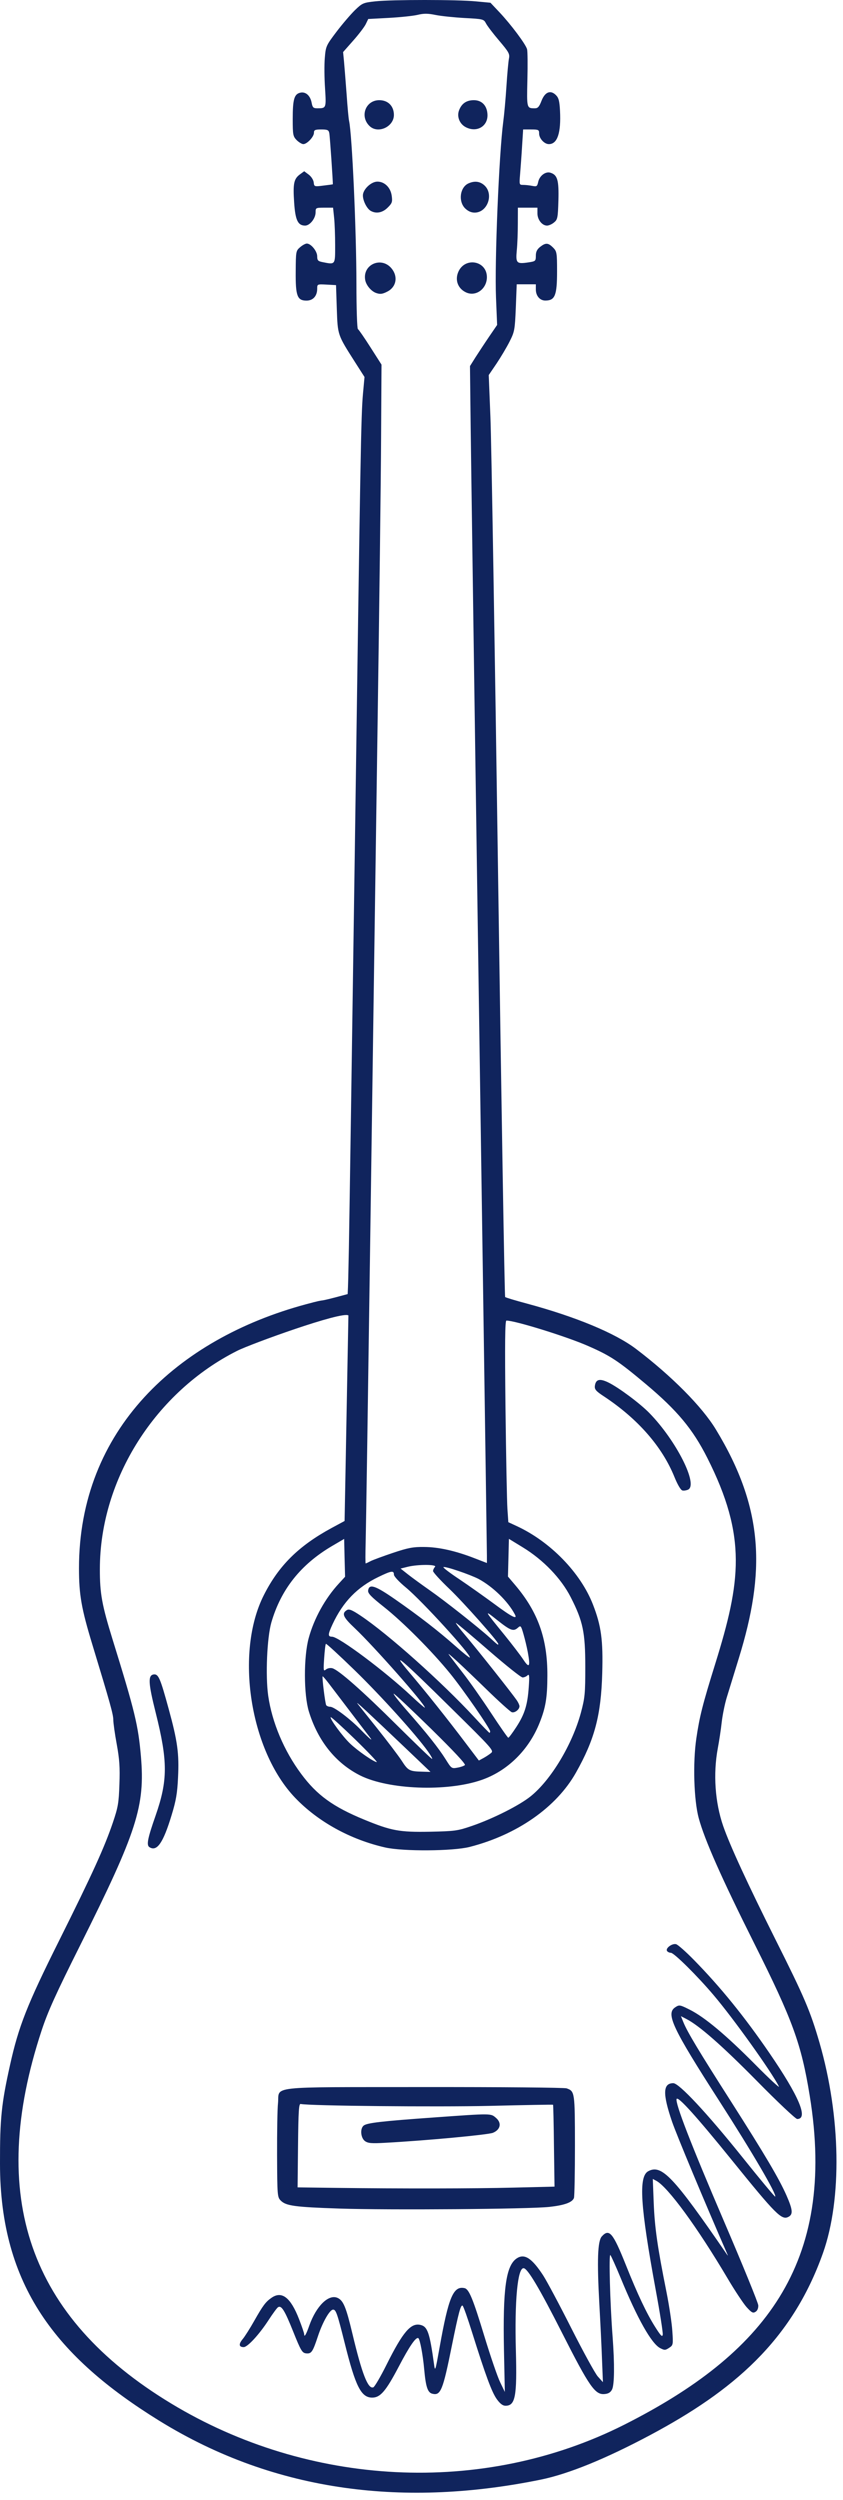 <?xml version="1.0" encoding="UTF-8"?> <svg xmlns="http://www.w3.org/2000/svg" width="86" height="255" viewBox="0 0 86 255" fill="none"> <path d="M47.487 12.957C46.86 12.616 46.577 11.852 46.848 11.209C47.115 10.537 47.614 10.218 48.343 10.218C49.173 10.218 49.709 10.795 49.733 11.726C49.757 12.918 48.595 13.56 47.487 12.957ZM37.719 12.874C36.67 11.894 37.285 10.218 38.693 10.218C39.588 10.218 40.185 10.819 40.185 11.726C40.185 12.924 38.583 13.674 37.719 12.874ZM47.444 21.249C46.734 20.533 46.921 19.107 47.783 18.711C48.408 18.428 48.946 18.49 49.407 18.898C50.407 19.796 49.739 21.688 48.42 21.688C48.065 21.688 47.74 21.537 47.444 21.249ZM37.814 21.507C37.423 21.279 37.021 20.481 37.021 19.934C37.021 19.326 37.857 18.526 38.5 18.526C39.235 18.526 39.853 19.132 39.963 19.974C40.047 20.594 40.004 20.732 39.549 21.178C39.022 21.706 38.367 21.826 37.814 21.507ZM47.59 29.847C46.74 29.479 46.387 28.609 46.746 27.756C47.404 26.179 49.672 26.576 49.672 28.272C49.672 29.445 48.583 30.268 47.59 29.847ZM38.355 29.881C37.857 29.697 37.362 29.101 37.26 28.579C36.958 26.996 38.884 26.124 39.933 27.366C40.631 28.195 40.444 29.27 39.517 29.743C39.016 30.004 38.776 30.032 38.355 29.881ZM37.82 159.234C38.072 159.108 39.097 158.73 40.103 158.392C41.625 157.882 42.154 157.78 43.267 157.796C44.738 157.802 46.45 158.184 48.395 158.938L49.672 159.433V158.662C49.672 158.241 49.481 145.173 49.256 129.634C48.499 78.237 48.017 44.583 47.986 40.94L47.946 37.342L48.506 36.448C48.816 35.967 49.438 35.017 49.891 34.351L50.715 33.146L50.601 30.369C50.449 26.738 50.908 15.67 51.344 12.38C51.437 11.695 51.582 10.086 51.665 8.804C51.745 7.53 51.865 6.248 51.923 5.966C52.016 5.505 51.91 5.311 50.924 4.15C50.317 3.44 49.715 2.648 49.583 2.396C49.349 1.951 49.305 1.938 47.386 1.837C46.306 1.776 44.977 1.638 44.423 1.524C43.652 1.366 43.242 1.36 42.593 1.518C42.142 1.624 40.822 1.762 39.669 1.825L37.567 1.938L37.312 2.467C37.174 2.749 36.593 3.514 36.027 4.15L35.002 5.311L35.098 6.303C35.146 6.85 35.266 8.347 35.362 9.627C35.448 10.909 35.562 12.128 35.611 12.327C35.915 13.68 36.356 23.427 36.362 28.95C36.362 31.47 36.429 33.51 36.512 33.567C36.593 33.61 37.174 34.452 37.79 35.42L38.921 37.192L38.878 44.685C38.859 48.813 38.693 62.204 38.512 74.456C38.336 86.703 38.001 109.891 37.776 125.977C37.549 142.064 37.337 156.187 37.303 157.347C37.272 158.518 37.272 159.474 37.303 159.474C37.343 159.474 37.573 159.366 37.82 159.234ZM52.514 164.655C51.803 163.322 50.281 161.845 48.828 161.061C47.952 160.604 45.362 159.722 45.236 159.854C45.186 159.907 45.922 160.466 46.866 161.092C47.814 161.728 49.407 162.859 50.413 163.599C52.231 164.95 52.84 165.258 52.514 164.655ZM50.834 167.694C50.834 167.449 47.306 163.473 45.864 162.091C44.934 161.206 44.178 160.376 44.178 160.25C44.178 160.131 44.267 159.943 44.374 159.83C44.646 159.566 42.631 159.559 41.594 159.817L40.866 159.999L41.649 160.616C42.08 160.954 43.067 161.67 43.845 162.217C45.411 163.31 48.834 166.017 50.003 167.079C50.776 167.79 50.834 167.833 50.834 167.694ZM53.846 168.542C53.754 168.042 53.556 167.211 53.406 166.695C53.156 165.823 53.117 165.78 52.846 166.023C52.381 166.443 52.093 166.339 50.727 165.258C49.343 164.152 49.355 164.182 51.478 166.785C52.237 167.725 53.099 168.849 53.387 169.285C53.996 170.214 54.122 170.019 53.846 168.542ZM50.003 176.602C50.003 176.32 47.248 172.335 45.91 170.692C44.066 168.422 41.105 165.445 39.133 163.887C37.857 162.877 37.512 162.518 37.555 162.235C37.656 161.52 38.265 161.716 40.306 163.135C42.769 164.85 44.707 166.352 46.476 167.916C47.235 168.594 47.891 169.113 47.927 169.076C48.136 168.871 43.046 163.286 41.418 161.94C40.69 161.338 40.185 160.791 40.185 160.61C40.185 160.177 39.927 160.214 38.601 160.858C36.441 161.898 34.996 163.39 33.931 165.667C33.442 166.726 33.43 166.947 33.87 166.947C34.568 166.947 39.275 170.472 41.99 173.02C42.739 173.725 43.344 174.241 43.344 174.186C43.344 173.814 38.115 167.896 36.193 166.081C34.99 164.95 34.833 164.578 35.386 164.235C35.605 164.097 35.901 164.208 36.802 164.812C39.588 166.677 45.048 171.547 48.395 175.165C49.204 176.043 49.897 176.754 49.936 176.754C49.973 176.754 50.003 176.689 50.003 176.602ZM52.659 176.182C53.525 174.855 53.815 173.92 53.941 172.099C54.024 170.929 53.996 170.722 53.815 170.892C53.695 171.012 53.47 171.106 53.314 171.106C53.148 171.106 51.628 169.887 49.914 168.404C48.205 166.917 46.688 165.636 46.537 165.553C46.393 165.464 46.833 166.063 47.525 166.876C48.789 168.373 52.188 172.664 52.714 173.424C52.87 173.65 52.996 173.928 52.996 174.04C52.996 174.379 52.508 174.751 52.206 174.649C52.05 174.591 50.865 173.53 49.589 172.28C46.989 169.755 45.519 168.398 45.79 168.775C45.885 168.914 46.519 169.737 47.192 170.61C47.872 171.476 49.173 173.328 50.086 174.716C51.003 176.112 51.797 177.254 51.853 177.254C51.917 177.254 52.274 176.772 52.659 176.182ZM37.733 177.211C37.549 176.984 34.519 173.002 33.556 171.734C33.227 171.301 32.938 170.968 32.914 170.994C32.839 171.073 33.172 173.758 33.28 173.934C33.335 174.019 33.517 174.096 33.689 174.096C34.091 174.096 35.719 175.328 36.851 176.49C37.687 177.349 38.121 177.709 37.733 177.211ZM43.646 178.636C42.412 176.91 38.896 173.014 36.199 170.388C34.617 168.849 33.292 167.632 33.249 167.676C33.196 167.713 33.123 168.373 33.07 169.141C32.984 170.409 32.996 170.502 33.249 170.296C33.406 170.164 33.689 170.112 33.901 170.164C34.538 170.332 36.958 172.461 40.529 176.013C42.418 177.884 44.009 179.416 44.08 179.416C44.141 179.416 43.954 179.064 43.646 178.636ZM50.086 178.821C50.407 178.569 50.262 178.406 45.996 174.204C40.998 169.263 39.696 168.152 41.775 170.61C43.317 172.412 45.695 175.395 47.564 177.878L48.853 179.58L49.305 179.334C49.552 179.202 49.903 178.971 50.086 178.821ZM36.211 177.404C34.888 176.124 33.781 175.113 33.738 175.156C33.606 175.288 34.965 177.144 35.719 177.853C36.5 178.599 38.167 179.749 38.438 179.737C38.524 179.737 37.524 178.682 36.211 177.404ZM47.426 180.044C47.531 179.946 46.318 178.642 43.96 176.326C41.96 174.367 40.253 172.762 40.166 172.762C40.077 172.762 40.675 173.53 41.499 174.468C43.532 176.778 44.747 178.311 45.464 179.454C46.048 180.391 46.073 180.415 46.657 180.308C46.983 180.253 47.331 180.133 47.426 180.044ZM41.262 178.209C37.567 174.692 36.254 173.467 36.461 173.764C36.562 173.893 37.475 175.045 38.488 176.308C39.493 177.571 40.613 179.046 40.967 179.58C41.631 180.615 41.763 180.686 43.092 180.716L43.916 180.741L41.262 178.209ZM48.173 186.24C50.324 185.497 52.984 184.154 54.128 183.235C56.217 181.558 58.395 177.927 59.269 174.674C59.671 173.166 59.709 172.738 59.709 170.025C59.709 166.49 59.475 165.372 58.22 162.914C57.232 160.984 55.42 159.108 53.332 157.833L51.917 156.967L51.871 158.887L51.821 160.815L52.557 161.682C54.885 164.428 55.861 167.154 55.842 170.935C55.836 173.166 55.664 174.186 55.055 175.714C53.953 178.504 51.766 180.655 49.1 181.57C45.581 182.784 39.62 182.55 36.737 181.1C34.248 179.844 32.437 177.589 31.511 174.584C30.982 172.864 30.97 169.009 31.492 167.092C32.04 165.082 33.172 163.04 34.568 161.526L35.203 160.834L35.153 158.905L35.11 156.973L33.858 157.707C30.68 159.584 28.669 162.115 27.687 165.482C27.241 167.022 27.072 170.929 27.361 172.965C27.749 175.684 28.976 178.593 30.727 180.944C32.33 183.109 33.972 184.298 37.159 185.61C39.927 186.746 40.739 186.897 43.845 186.842C46.444 186.787 46.675 186.753 48.173 186.24ZM69.617 152.032C69.447 151.996 69.124 151.443 68.81 150.672C67.558 147.57 65.079 144.728 61.603 142.43C60.803 141.908 60.647 141.721 60.684 141.379C60.773 140.688 61.17 140.583 62.061 141.016C63.098 141.518 65.3 143.158 66.257 144.144C68.98 146.934 71.253 151.425 70.201 151.947C70.031 152.026 69.767 152.073 69.617 152.032ZM15.239 188.412C14.925 188.205 15.057 187.527 15.869 185.208C17.128 181.594 17.128 179.674 15.882 174.698C15.124 171.673 15.082 170.886 15.678 170.797C16.165 170.736 16.346 171.163 17.208 174.314C18.109 177.595 18.285 178.876 18.164 181.287C18.09 182.922 17.958 183.674 17.508 185.146C16.648 187.99 16.008 188.91 15.239 188.412ZM37.23 218.395C36.796 218.074 36.713 217.131 37.097 216.818C37.429 216.542 38.902 216.367 44.316 215.983C50.21 215.562 50.053 215.562 50.601 216.032C51.206 216.548 51.062 217.233 50.287 217.552C49.798 217.755 43.473 218.346 39.348 218.569C37.891 218.653 37.543 218.622 37.23 218.395ZM52.413 223.143L56.571 223.042L56.512 218.886C56.488 216.603 56.445 214.714 56.42 214.689C56.402 214.668 53.495 214.72 49.967 214.806C44.581 214.932 31.594 214.806 30.674 214.612C30.486 214.575 30.443 215.329 30.404 218.84L30.36 223.119L34.146 223.168C41.117 223.257 48.217 223.245 52.413 223.143ZM34.605 225.279C30.065 225.128 29.179 225.002 28.645 224.47C28.296 224.124 28.284 223.974 28.266 219.838C28.26 217.485 28.296 215.098 28.361 214.527C28.536 212.736 27.002 212.905 43.23 212.886C51.111 212.88 57.589 212.935 57.811 213.019C58.636 213.319 58.648 213.393 58.654 218.828C58.654 221.635 58.608 224.05 58.553 224.2C58.383 224.652 57.589 224.941 56.048 225.11C54.012 225.337 39.65 225.447 34.605 225.279ZM50.69 244.734C50.173 244.024 49.54 242.304 48.179 237.969C47.716 236.485 47.276 235.234 47.192 235.186C47.004 235.066 46.783 235.89 46.103 239.244C45.18 243.83 44.959 244.383 44.104 244.168C43.627 244.048 43.437 243.477 43.273 241.656C43.141 240.187 42.84 238.596 42.676 238.497C42.437 238.353 41.775 239.312 40.683 241.398C39.367 243.904 38.801 244.564 37.971 244.564C36.845 244.564 36.272 243.44 35.177 239.05C34.412 235.99 34.273 235.588 33.984 235.588C33.637 235.588 32.908 236.869 32.431 238.314C31.896 239.929 31.77 240.11 31.21 240.049C30.825 239.996 30.686 239.766 29.921 237.855C29.041 235.656 28.712 235.13 28.367 235.342C28.26 235.407 27.826 235.996 27.404 236.648C26.454 238.113 25.261 239.413 24.863 239.413C24.366 239.413 24.328 239.106 24.756 238.596C24.977 238.332 25.51 237.49 25.937 236.731C26.82 235.173 27.103 234.789 27.7 234.381C28.751 233.647 29.656 234.35 30.512 236.569C30.8 237.302 31.034 237.993 31.034 238.107C31.034 238.464 31.246 238.101 31.553 237.213C32.267 235.21 33.525 233.978 34.442 234.393C35.027 234.663 35.303 235.318 35.952 238.042C36.928 242.14 37.543 243.723 38.084 243.514C38.216 243.465 38.825 242.43 39.432 241.21C41.105 237.855 41.92 236.9 42.913 237.152C43.621 237.327 43.839 237.963 44.279 241.161C44.387 241.951 44.411 241.87 44.851 239.413C45.758 234.313 46.249 233.149 47.386 233.395C47.848 233.49 48.248 234.464 49.431 238.359C50.041 240.356 50.751 242.436 51.022 242.989L51.502 243.987L51.413 239.745C51.287 233.432 51.616 231.085 52.726 230.354C53.507 229.846 54.261 230.335 55.414 232.101C55.796 232.692 57.092 235.122 58.293 237.502C59.496 239.877 60.702 242.083 60.984 242.406L61.508 242.989L61.418 240.746C61.376 239.508 61.25 236.924 61.142 235.011C60.899 230.563 60.967 228.59 61.394 228.121C62.151 227.29 62.532 227.743 63.843 231.02C65.048 234.043 65.969 235.978 66.823 237.333C67.414 238.27 67.57 238.426 67.611 238.132C67.641 237.932 67.325 235.908 66.906 233.647C65.312 224.984 65.125 222.007 66.137 221.467C67.497 220.738 68.721 222.038 74.101 229.878C74.215 230.047 74.282 230.118 74.24 230.022C71.862 224.569 69.011 217.734 68.558 216.41C67.584 213.559 67.623 212.49 68.69 212.49C69.275 212.49 72.107 215.518 75.71 220.01C77.522 222.277 79.044 224.098 79.081 224.062C79.272 223.866 76.725 219.512 73.385 214.317C68.57 206.822 67.9 205.39 68.893 204.745C69.293 204.481 69.358 204.487 70.352 204.988C71.88 205.75 74.049 207.566 77.027 210.567C78.478 212.038 79.574 213.049 79.46 212.822C78.685 211.294 74.824 205.894 72.803 203.514C71.17 201.578 68.761 199.191 68.444 199.191C68.288 199.191 68.106 199.102 68.045 198.998C67.872 198.727 68.57 198.205 68.974 198.313C69.157 198.362 69.973 199.083 70.792 199.92C73.489 202.671 75.938 205.686 78.49 209.412C81.517 213.829 82.493 216.14 81.327 216.146C81.17 216.146 79.316 214.401 77.214 212.263C73.655 208.653 71.326 206.61 70.013 205.938L69.465 205.654L69.724 206.29C70.136 207.295 71.308 209.242 74.548 214.317C78.056 219.819 79.472 222.213 80.241 223.954C80.874 225.404 80.917 225.868 80.447 226.12C79.748 226.498 79.176 225.927 74.625 220.299C71.056 215.888 69.151 213.777 69.025 214.102C68.869 214.533 70.465 218.659 73.83 226.51C75.757 231.002 77.346 234.891 77.358 235.155C77.371 235.45 77.263 235.702 77.076 235.813C76.817 235.978 76.679 235.902 76.155 235.324C75.824 234.946 74.956 233.641 74.233 232.414C71.127 227.164 68.136 223.082 66.949 222.446L66.596 222.259L66.691 224.726C66.793 227.251 67.075 229.21 67.986 233.761C68.27 235.179 68.54 236.983 68.589 237.772C68.684 239.173 68.672 239.22 68.256 239.49C67.872 239.742 67.793 239.745 67.347 239.515C66.458 239.056 65.018 236.498 63.313 232.347C62.822 231.158 62.351 230.118 62.268 230.022C62.098 229.84 62.236 234.964 62.495 238.332C62.705 241.161 62.684 243.247 62.44 243.735C62.289 244.03 62.068 244.168 61.677 244.2C60.708 244.294 60.124 243.452 57.343 237.969C55.024 233.395 53.827 231.386 53.418 231.361C52.803 231.327 52.489 234.682 52.628 239.754C52.754 244.444 52.575 245.394 51.569 245.394C51.293 245.394 51.022 245.191 50.69 244.734ZM63.735 247.302C77.817 240.175 85.421 231.014 82.603 213.759C81.742 208.462 80.862 206.058 76.968 198.282C73.609 191.572 71.88 187.671 71.277 185.44C70.786 183.607 70.671 179.8 71.038 177.319C71.364 175.1 71.677 173.851 72.975 169.684C75.559 161.362 76.232 156.776 72.157 148.712C70.671 145.766 69.081 143.862 65.886 141.18C63.074 138.823 62.295 138.301 59.998 137.296C57.835 136.341 52.557 134.703 51.665 134.703C51.52 134.703 51.496 136.906 51.569 143.634C51.628 148.556 51.715 153.178 51.766 153.919L51.859 155.268L52.714 155.664C56.149 157.255 59.237 160.431 60.495 163.676C61.339 165.848 61.532 167.298 61.438 170.671C61.321 174.956 60.665 177.433 58.758 180.812C56.765 184.353 52.748 187.155 47.909 188.394C46.192 188.827 41.136 188.863 39.299 188.449C35.743 187.64 32.443 185.824 30.102 183.374C25.492 178.55 23.95 168.572 26.912 162.715C28.422 159.716 30.449 157.701 33.781 155.886L35.153 155.145L35.254 149.785C35.309 146.838 35.398 141.957 35.454 138.943L35.544 134.175C34.852 133.73 25.599 137.078 24.196 137.788C15.931 141.944 10.194 150.792 10.188 160.051C10.182 162.524 10.398 163.713 11.476 167.199C13.768 174.591 14.101 175.98 14.377 179.158C14.811 184.233 13.975 186.836 8.189 198.405C5.679 203.419 4.885 205.178 4.24 207.133C-1.317 224.022 2.917 236.366 17.466 245.167C31.397 253.603 49.167 254.672 63.735 247.302ZM16.214 246.902C5.768 240.429 0.012 233.161 0 220.713C-0.009 216.091 0.145 214.588 1.018 210.662C1.892 206.706 2.759 204.5 6.005 198C9.459 191.082 10.664 188.412 11.517 185.899C12.043 184.341 12.119 183.914 12.182 181.992C12.245 180.265 12.188 179.448 11.91 177.921C11.717 176.874 11.559 175.755 11.559 175.426C11.553 174.867 11.246 173.758 9.428 167.776C8.302 164.076 8.057 162.668 8.057 159.968C8.057 145.839 18.09 136.581 31.191 133.045C33.931 132.304 31.529 133.07 35.467 132.001C35.513 131.241 35.544 129.823 35.593 127.245C35.651 124.081 35.922 106.009 36.193 87.087C36.771 45.942 36.832 42.381 37.029 40.17L37.186 38.455L36.211 36.928C34.424 34.12 34.454 34.207 34.359 31.494L34.28 29.083L33.316 29.03C32.366 28.981 32.36 28.981 32.36 29.451C32.36 30.188 31.938 30.664 31.271 30.664C30.323 30.664 30.145 30.194 30.167 27.7C30.179 25.639 30.191 25.584 30.613 25.218C30.849 25.012 31.16 24.843 31.299 24.843C31.727 24.843 32.36 25.62 32.36 26.143C32.36 26.557 32.443 26.643 32.882 26.732C34.23 27.002 34.19 27.045 34.19 25.036C34.19 24.044 34.146 22.77 34.085 22.21L33.978 21.184H33.089C32.215 21.184 32.196 21.196 32.196 21.663C32.196 22.278 31.612 23.012 31.127 23.012C30.392 23.012 30.127 22.462 30.009 20.671C29.877 18.735 29.976 18.254 30.581 17.799L31.034 17.467L31.486 17.805C31.75 18.002 31.969 18.339 32.003 18.597C32.052 19.042 32.064 19.05 32.996 18.93C33.517 18.868 33.945 18.81 33.953 18.798C33.984 18.711 33.655 13.873 33.594 13.584C33.531 13.264 33.418 13.206 32.775 13.206C32.135 13.206 32.028 13.258 32.028 13.548C32.028 13.95 31.323 14.702 30.945 14.702C30.8 14.702 30.498 14.521 30.271 14.3C29.896 13.91 29.862 13.772 29.862 12.146C29.862 10.134 30.013 9.609 30.619 9.458C31.172 9.32 31.656 9.741 31.794 10.488C31.883 10.964 31.969 11.047 32.366 11.047C33.286 11.047 33.286 11.041 33.16 9.01C33.089 7.981 33.077 6.586 33.135 5.913C33.233 4.722 33.267 4.645 34.316 3.256C34.913 2.467 35.761 1.48 36.199 1.047C36.964 0.31 37.048 0.273 38.299 0.135C39.985 -0.046 46.663 -0.046 48.564 0.141L50.035 0.279L50.948 1.246C52.129 2.497 53.651 4.534 53.772 5.029C53.827 5.238 53.84 6.638 53.803 8.144C53.736 11.059 53.728 11.047 54.572 11.047C54.867 11.047 55.012 10.884 55.236 10.3C55.59 9.375 56.161 9.148 56.715 9.702C56.999 9.984 57.078 10.306 57.131 11.305C57.245 13.56 56.867 14.702 55.993 14.702C55.532 14.702 54.999 14.125 54.999 13.621C54.999 13.24 54.941 13.206 54.181 13.206H53.369L53.261 14.917C53.206 15.852 53.111 17.12 53.061 17.737C52.967 18.849 52.967 18.861 53.375 18.861C53.602 18.861 54.018 18.904 54.294 18.96C54.753 19.05 54.803 19.018 54.909 18.54C55.049 17.919 55.664 17.461 56.155 17.618C56.873 17.845 57.023 18.37 56.968 20.45C56.916 22.24 56.879 22.404 56.512 22.699C56.301 22.876 55.98 23.012 55.808 23.012C55.301 23.012 54.827 22.41 54.827 21.771V21.184H52.833L52.827 22.806C52.827 23.697 52.785 24.928 52.72 25.546C52.602 26.846 52.695 26.947 53.917 26.763C54.633 26.655 54.664 26.625 54.664 26.09C54.664 25.682 54.785 25.438 55.098 25.186C55.67 24.741 55.916 24.754 56.42 25.249C56.802 25.639 56.83 25.759 56.83 27.675C56.83 30.136 56.62 30.652 55.645 30.658C55.079 30.664 54.664 30.182 54.664 29.522V28.999H52.714L52.622 31.387C52.526 33.654 52.495 33.837 51.985 34.843C51.695 35.42 51.093 36.43 50.66 37.078L49.859 38.258L50.029 42.48C50.13 44.799 50.48 65.937 50.816 89.45C51.154 112.954 51.478 132.24 51.533 132.298C51.588 132.36 52.602 132.661 53.772 132.974C58.752 134.319 62.766 135.985 64.898 137.604C68.528 140.362 71.616 143.478 73.024 145.797C77.987 153.95 78.064 160.401 75.384 169.107C74.891 170.704 74.332 172.538 74.132 173.178C73.939 173.82 73.71 174.944 73.627 175.672C73.548 176.406 73.365 177.601 73.227 178.335C72.742 180.95 72.945 183.853 73.779 186.265C74.477 188.274 76.288 192.193 79.127 197.868C82.071 203.738 82.662 205.12 83.606 208.37C85.775 215.881 85.913 224.287 83.963 229.803C80.767 238.824 74.71 243.91 66.344 248.377C61.773 250.813 57.999 252.352 55.156 252.933C41.582 255.7 28.278 254.371 16.214 246.902Z" fill="#10245D"></path> </svg> 